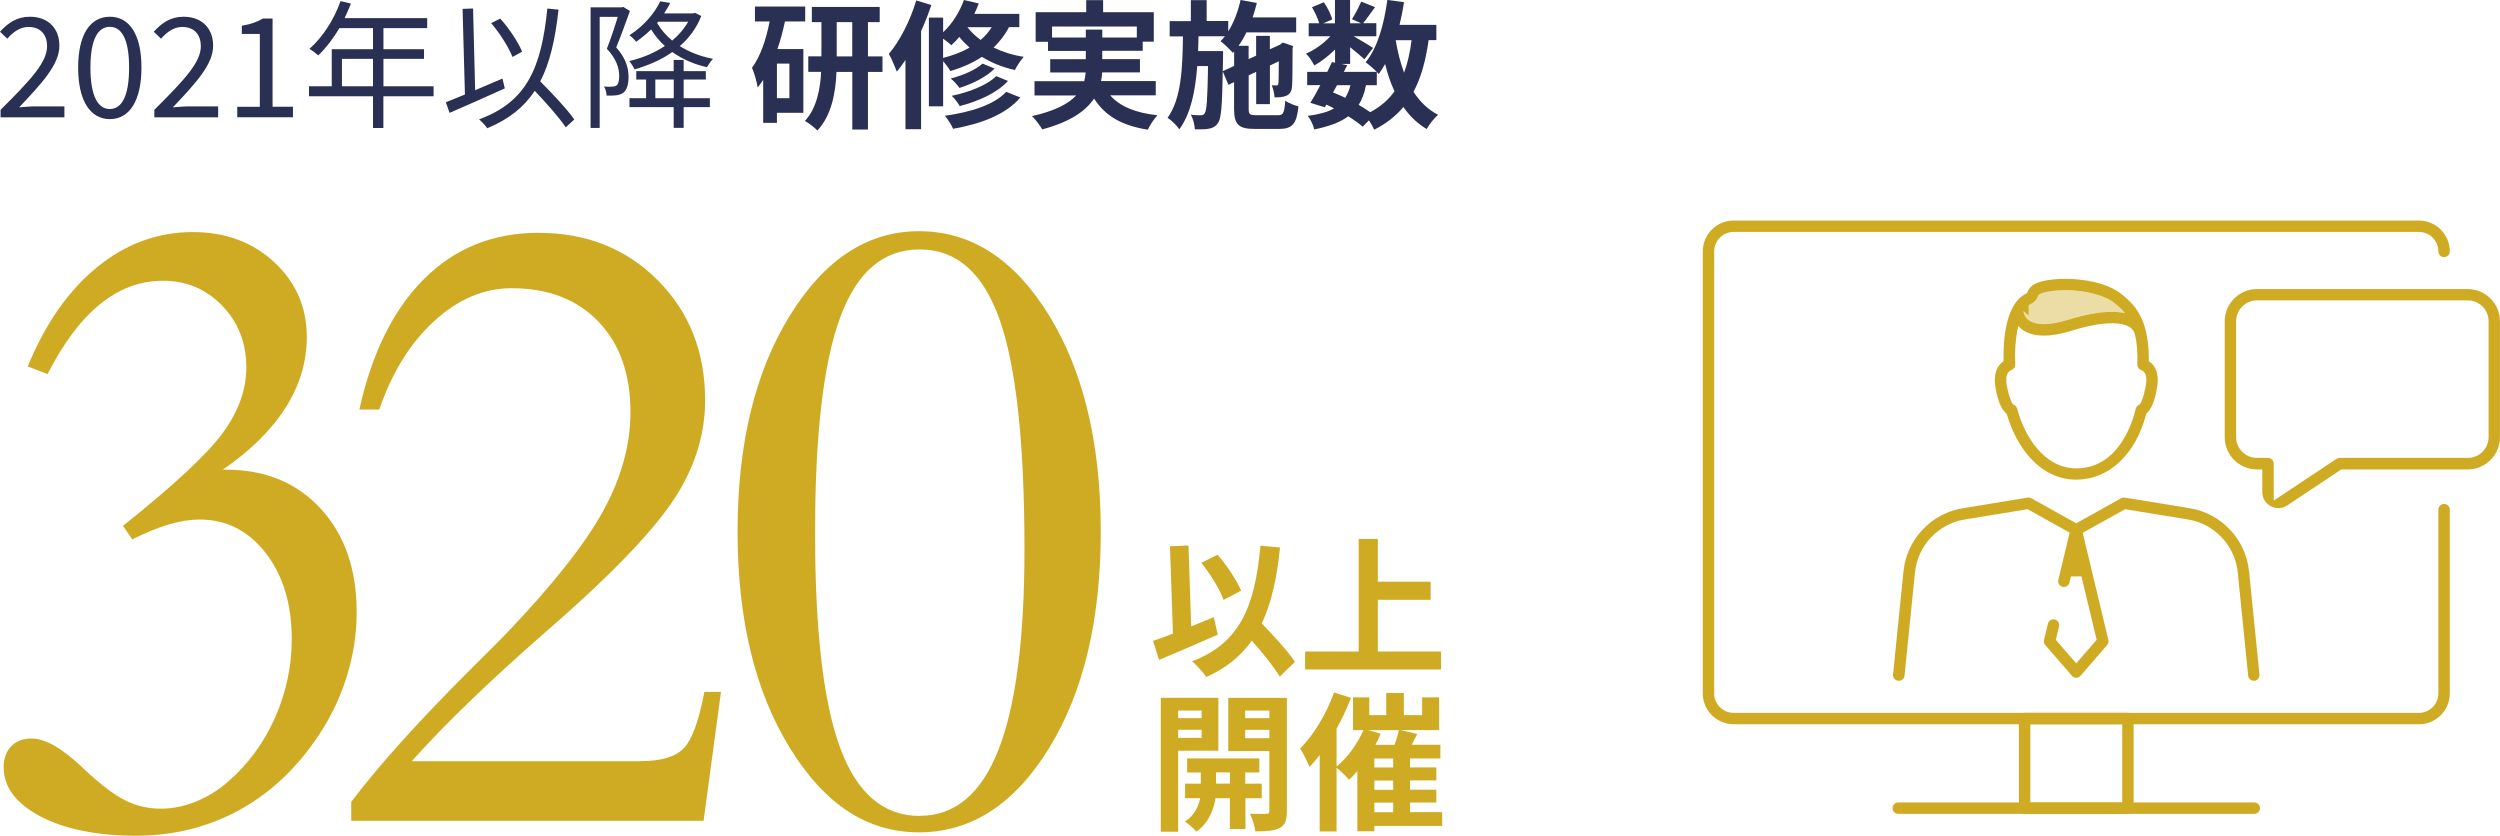 <?xml version="1.0" encoding="UTF-8"?><svg id="b" xmlns="http://www.w3.org/2000/svg" viewBox="0 0 433.18 144.8"><g id="c"><path d="M351.92,52.66c.76-.37,1.01-.9,1.2-1.3l.14-.3.29-.15c.44-.22,1.24-.4,2.33-.52.64-.07,1.31-.11,2-.11,3.45,0,6.86.9,8.49,2.23l.11.09c.53.43,1.15.94,1.73,1.67-.68-.16-1.45-.24-2.3-.24-2.07,0-4.58.45-7.43,1.34-1.68.52-3.14.79-4.34.79-1.35,0-2.12-.34-2.54-.62-.73-.5-.93-1.2-.99-1.56.01-.02.02-.04.03-.05l.88.78v-1.81c.13-.1.26-.19.4-.26Z" style="fill:#ecdda7;"/><path d="M359.76,117.44c-.29,0-.56-.12-.75-.34l-4.62-5.33c-.21-.24-.29-.57-.22-.88l.68-2.82c.11-.45.5-.76.96-.76.08,0,.16,0,.23.03.53.13.86.66.73,1.19l-.56,2.33,3.54,4.08,3.54-4.08-2.63-10.99h-1.82l-.26,1.08c-.11.45-.5.76-.97.76-.08,0-.15,0-.23-.03-.25-.06-.47-.22-.61-.44-.14-.23-.18-.49-.12-.75l2.13-8.91c.11-.45.5-.76.96-.76s.86.31.96.76l4.62,19.31c.07.31,0,.64-.21.88l-4.62,5.33c-.19.22-.46.34-.75.34Z" style="fill:#cfab24;"/><path d="M328.9,117.96c-.54-.05-.94-.54-.89-1.08l1.81-17.88c.56-5.54,4.79-10.04,10.28-10.94l11.23-1.84s.1-.01.15-.01c.17,0,.34.04.49.12l7.78,4.34,7.79-4.34c.15-.08.31-.12.49-.12.05,0,.11,0,.16.01l11.23,1.84c5.5.9,9.72,5.4,10.28,10.94l1.8,17.88c.05.54-.34,1.03-.88,1.08-.03,0-.07,0-.1,0-.51,0-.93-.38-.98-.89l-1.8-17.88c-.47-4.65-4.02-8.43-8.63-9.18l-10.89-1.78-7.97,4.44c-.15.08-.31.13-.48.13s-.33-.04-.48-.13l-7.96-4.44-10.89,1.78c-4.61.75-8.16,4.53-8.63,9.18l-1.81,17.88c-.05.51-.47.89-.98.89-.03,0-.07,0-.1,0Z" style="fill:#cfab24;"/><path d="M372.67,62.85l-.34-.28v-.44c0-1.8-.18-3.29-.47-4.55,0,0,0-.01,0-.02,0,0,0-.01,0-.02-.89-3.82-2.83-5.4-4.12-6.46l-.11-.09c-2.41-1.98-6.63-2.68-9.77-2.68-.77,0-1.51.04-2.2.12-2.95.34-3.79,1-4.33,2.09l-.13.28-.27.14c-3.56,1.88-3.82,8.45-3.77,11.18v.44s-.33.29-.33.29c-.88.75-1.27,1.93-1.17,3.58.31,2.48.97,4.3,1.87,5.12l.19.17.07.25c1.6,5.39,5.59,11.14,11.97,11.14,5.6,0,10.22-4.29,12.07-11.19l.07-.25.18-.18c.87-.85,1.49-2.65,1.78-5.13.1-1.6-.3-2.78-1.19-3.53ZM351.92,52.66c.76-.37,1.01-.9,1.2-1.3l.14-.3.29-.15c.44-.22,1.24-.4,2.33-.52.64-.07,1.31-.11,2-.11,3.45,0,6.86.9,8.49,2.23l.11.09c.53.43,1.15.94,1.73,1.67-.68-.16-1.45-.24-2.3-.24-2.07,0-4.58.45-7.43,1.34-1.68.52-3.14.79-4.34.79-1.35,0-2.12-.34-2.54-.62-.73-.5-.93-1.2-.99-1.56.01-.02.02-.04.03-.05l.88.78v-1.81c.13-.1.26-.19.4-.26ZM351.26,53.16l-.33.38c.1-.14.22-.26.33-.38ZM371.89,66.2c-.15,1.26-.56,2.96-.99,3.65l-.13.2-.21.12c-.24.13-.42.37-.49.64-.57,2.43-3.02,10.34-10.31,10.34-5.56,0-8.99-5.57-10.24-10.34-.07-.27-.25-.5-.5-.63l-.22-.11-.13-.21c-.43-.66-.86-2.36-1.03-3.61v-.07c-.05-.86.03-1.71.93-2.08.4-.16.65-.55.62-.98-.09-1.34-.05-4.22.52-6.65.19.22.41.43.67.63.95.7,2.21,1.05,3.76,1.05,1.41,0,3.08-.29,4.94-.88,2.64-.82,5.02-1.26,6.89-1.26,1.24,0,2.22.2,2.91.59.57.32.9.77,1.06,1.39.31,1.34.48,3.02.4,5.16-.01.42.23.8.62.96.91.36.99,1.2.93,2.09Z" style="fill:#cfab24;"/><path d="M394.76,88.04c-.45,0-.91-.11-1.31-.33-.9-.48-1.46-1.42-1.46-2.44v-3.93h-.94c-3.07,0-5.57-2.51-5.57-5.58v-20.09c0-3.08,2.5-5.58,5.58-5.58h36.53c3.08,0,5.58,2.5,5.58,5.58v20.09c0,3.08-2.5,5.58-5.58,5.58h-21.91l-9.39,6.25c-.46.3-.99.47-1.54.47ZM391.06,52.05c-1.99,0-3.6,1.62-3.6,3.6v20.09c0,1.99,1.62,3.6,3.6,3.6h1.92c.55,0,.99.44.99.99v6.41l10.87-7.23c.16-.11.35-.17.55-.17h22.21c1.99,0,3.6-1.62,3.6-3.6v-20.09c0-1.99-1.62-3.6-3.6-3.6h-36.53Z" style="fill:#cfab24;"/><path d="M300.39,125.49c-2.95,0-5.35-2.4-5.35-5.35V43.56c0-2.95,2.4-5.35,5.35-5.35h118.74c2.95,0,5.35,2.4,5.35,5.35,0,.55-.44.99-.99.99s-.99-.44-.99-.99c0-1.86-1.51-3.37-3.37-3.37h-118.74c-1.86,0-3.37,1.51-3.37,3.37v76.59c0,1.86,1.51,3.37,3.37,3.37h118.74c1.86,0,3.37-1.51,3.37-3.37v-31.84c0-.55.44-.99.99-.99s.99.44.99.99v31.84c0,2.95-2.4,5.35-5.35,5.35h-118.74Z" style="fill:#cfab24;"/><path d="M350.81,141.02c-.55,0-.99-.44-.99-.99v-15.53c0-.55.44-.99.99-.99h17.9c.55,0,.99.44.99.99v15.53c0,.55-.44.99-.99.99h-17.9ZM351.8,139.05h15.92v-13.56h-15.92v13.56Z" style="fill:#cfab24;"/><path d="M328.92,141.02c-.55,0-.99-.44-.99-.99s.44-.99.99-.99h61.68c.55,0,.99.44.99.99s-.44.99-.99.99h-61.68Z" style="fill:#cfab24;"/><path d="M8.25,64.82l-3.45-1.32c3.05-7.42,7.05-13.16,12.02-17.21,4.97-4.05,10.5-6.08,16.59-6.08,5.67,0,10.38,1.75,14.13,5.24,3.75,3.49,5.62,7.8,5.62,12.93,0,4.3-1.22,8.38-3.66,12.23-2.44,3.86-6.07,7.45-10.9,10.77h.56c6.8,0,12.27,2.26,16.42,6.77,4.15,4.52,6.22,10.49,6.22,17.91,0,3.76-.57,7.48-1.72,11.17-1.15,3.69-2.82,7.17-5.03,10.44-3.8,5.62-8.38,9.88-13.75,12.78-5.37,2.91-11.31,4.36-17.82,4.36s-12.3-1.12-16.52-3.37-6.33-5.08-6.33-8.5c0-1.51.43-2.72,1.3-3.63.87-.9,2.05-1.35,3.55-1.35,2.39,0,5.41,1.76,9.07,5.27l.14.15c2.77,2.59,5.11,4.36,7.03,5.31,1.92.95,3.96,1.43,6.12,1.43,2.01,0,4.03-.4,6.05-1.21,2.01-.81,3.87-1.94,5.55-3.41,3.52-3.03,6.25-6.73,8.19-11.1,1.94-4.37,2.92-8.92,2.92-13.66,0-6.05-1.5-11.02-4.5-14.9-3-3.88-6.82-5.82-11.46-5.82-1.64,0-3.41.28-5.31.84s-4.02,1.43-6.36,2.6l-1.62-2.34c8.81-7.03,14.58-12.4,17.3-16.11,2.72-3.71,4.08-7.5,4.08-11.35,0-4.25-1.4-7.81-4.18-10.69-2.79-2.88-6.2-4.32-10.23-4.32s-7.57,1.34-10.9,4.03c-3.33,2.69-6.38,6.74-9.14,12.16Z" style="fill:#cfab24;"/><path d="M60.86,142.23v-3.3c4.92-6.49,11.98-14.31,21.16-23.44,2.67-2.64,4.59-4.57,5.77-5.79,7.97-8.35,13.54-15.39,16.7-21.13,3.16-5.74,4.75-11.46,4.75-17.17,0-6.59-1.85-11.82-5.55-15.67-3.7-3.86-8.72-5.79-15.05-5.79-4.78,0-9.25,1.89-13.39,5.68-4.15,3.79-7.32,8.9-9.53,15.34h-3.45c2.16-9.81,5.91-17.37,11.25-22.67,5.34-5.3,11.93-7.95,19.76-7.95,8.34,0,15.25,2.75,20.71,8.24,5.46,5.49,8.19,12.42,8.19,20.76,0,5.52-1.54,10.83-4.61,15.93-3.07,5.1-9.06,11.68-17.96,19.74-1.12,1.03-3,2.69-5.62,4.98-9.47,8.3-17.02,15.6-22.64,21.9h39.59c3.61,0,6.13-.76,7.56-2.27,1.43-1.51,2.61-4.76,3.55-9.74h2.88l-3.02,22.34h-61.03Z" style="fill:#cfab24;"/><path d="M159.23,40.06c9.05,0,16.56,4.86,22.54,14.58,5.98,9.72,8.96,22.22,8.96,37.5s-2.99,27.78-8.96,37.5c-5.98,9.72-13.49,14.58-22.54,14.58s-16.37-4.88-22.39-14.65c-6.02-9.77-9.04-22.24-9.04-37.43s3.01-27.66,9.04-37.43c6.02-9.77,13.49-14.65,22.39-14.65ZM159.37,141.36c6.09,0,10.64-3.82,13.64-11.46,3-7.64,4.5-19.23,4.5-34.75,0-18.36-1.43-31.6-4.29-39.73-2.86-8.13-7.48-12.2-13.85-12.2s-10.88,3.92-13.78,11.76c-2.91,7.84-4.36,20.28-4.36,37.32s1.45,29.48,4.36,37.32c2.91,7.84,7.5,11.76,13.78,11.76Z" style="fill:#cfab24;"/><path d="M211.01,109.96c-3.42,1.53-7.25,3.16-10.18,4.38l-1.04-3.29c.99-.34,2.15-.75,3.45-1.27l-.52-15.13,3.21-.13.47,14.02c1.29-.54,2.62-1.09,3.91-1.61l.7,3.03ZM221.74,117.24c-.98-1.68-2.93-4.07-4.84-6.24-1.89,2.69-4.46,4.77-7.88,6.3-.44-.67-1.71-2.07-2.46-2.72,8.21-3.11,10.88-9.38,11.84-20.03l3.39.31c-.54,5.31-1.48,9.64-3.16,13.16,2.15,2.23,4.56,4.84,5.75,6.66l-2.64,2.57ZM212.02,103.95c-.65-1.79-2.31-4.51-3.86-6.43l2.8-1.4c1.68,1.89,3.32,4.43,4.09,6.22l-3.03,1.61Z" style="fill:#cfab24;"/><path d="M249.69,112.89v3.11h-23.55v-3.11h9.28v-19.51h3.32v7.41h9.15v3.14h-9.15v8.96h10.96Z" style="fill:#cfab24;"/><path d="M204.14,130.08v14.04h-3.01v-23.21h9.98v9.17h-6.97ZM204.14,123.11v1.32h4.07v-1.32h-4.07ZM208.21,127.85v-1.4h-4.07v1.4h4.07ZM215.8,138.3v5.34h-2.7v-5.34h-2.49c-.26,1.79-1.11,4.3-3.32,5.8-.44-.54-1.37-1.35-1.97-1.76,1.66-1.04,2.38-2.72,2.64-4.04h-2.62v-2.51h2.72v-1.94h-2.36v-2.44h12.51v2.44h-2.44v1.94h2.85v2.51h-2.85ZM213.11,135.78v-1.94h-2.41v1.94h2.41ZM222.98,140.52c0,1.58-.29,2.44-1.22,2.93-.93.52-2.28.6-4.25.6-.1-.86-.52-2.25-.93-3.06,1.17.05,2.44.05,2.82.03.41,0,.54-.16.54-.52v-10.36h-7.12v-9.22h10.16v19.61ZM215.75,123.11v1.32h4.2v-1.32h-4.2ZM219.95,127.91v-1.45h-4.2v1.45h4.2Z" style="fill:#cfab24;"/><path d="M249.9,143.11h-11.76v.93h-2.95v-10.42c-.47.54-.96,1.04-1.42,1.48-.49-.54-1.5-1.55-2.18-2.07v11.04h-2.93v-13.24c-.57.75-1.17,1.45-1.76,2.07-.29-.75-1.11-2.46-1.63-3.19,2.33-2.33,4.56-6.01,5.88-9.72l2.93.93c-.67,1.79-1.53,3.6-2.49,5.34v6.56c1.89-1.53,3.6-3.91,4.66-6.32h-1.81v-5.67h2.82v3.08h2.93v-3.83h3.06v3.83h3.16v-3.08h2.95v5.67h-6.74l2.95.67-.96,1.87h4.97v2.38h-5.26v1.55h4.56v2.25h-4.56v1.61h4.56v2.23h-4.56v1.66h5.57v2.38ZM239.23,127.13c-.26.65-.57,1.29-.91,1.92h3.32c.31-.86.6-1.79.75-2.54h-5.34l2.18.62ZM241.4,131.43h-3.26v1.55h3.26v-1.55ZM241.4,135.24h-3.26v1.61h3.26v-1.61ZM238.14,140.73h3.26v-1.66h-3.26v1.66Z" style="fill:#cfab24;"/><path d="M.1,19.03c5.16-5.14,8.06-8.21,8.06-11.02,0-1.94-1.06-3.34-3.24-3.34-1.44,0-2.69.91-3.65,2.04l-1.27-1.22c1.44-1.56,2.95-2.59,5.18-2.59,3.14,0,5.11,1.99,5.11,5.02,0,3.22-2.93,6.41-6.98,10.68.91-.07,1.97-.17,2.88-.17h4.97v1.9H.1v-1.3Z" style="fill:#2a3054;"/><path d="M13.54,11.71c0-5.74,2.09-8.81,5.5-8.81s5.47,3.1,5.47,8.81-2.06,8.93-5.47,8.93-5.5-3.19-5.5-8.93ZM22.37,11.71c0-5.02-1.34-7.06-3.34-7.06s-3.36,2.04-3.36,7.06,1.34,7.18,3.36,7.18,3.34-2.16,3.34-7.18Z" style="fill:#2a3054;"/><path d="M26.74,19.03c5.16-5.14,8.06-8.21,8.06-11.02,0-1.94-1.06-3.34-3.24-3.34-1.44,0-2.69.91-3.65,2.04l-1.27-1.22c1.44-1.56,2.95-2.59,5.18-2.59,3.14,0,5.11,1.99,5.11,5.02,0,3.22-2.93,6.41-6.98,10.68.91-.07,1.97-.17,2.88-.17h4.97v1.9h-11.06v-1.3Z" style="fill:#2a3054;"/><path d="M41.11,18.51h3.91V5.88h-3.12v-1.42c1.56-.26,2.69-.67,3.65-1.25h1.68v15.29h3.53v1.82h-9.65v-1.82Z" style="fill:#2a3054;"/><path d="M75.12,16.68h-8.69v5.5h-1.8v-5.5h-11.09v-1.73h3.94v-6.43h7.15v-3.65h-5.83c-1.08,1.85-2.35,3.48-3.65,4.73-.34-.29-1.08-.89-1.54-1.13,2.26-1.97,4.27-5.06,5.4-8.28l1.8.43c-.34.84-.72,1.7-1.1,2.52h14.31v1.73h-7.58v3.65h7.03v1.68h-7.03v4.75h8.69v1.73ZM64.63,14.95v-4.75h-5.38v4.75h5.38Z" style="fill:#2a3054;"/><path d="M87.48,15.31c-3.31,1.51-6.94,3.1-9.58,4.25l-.65-1.85c.94-.36,2.06-.82,3.31-1.34l-.41-14.83,1.82-.07.36,14.16c1.54-.65,3.14-1.34,4.73-2.02l.41,1.7ZM98.04,22.08c-1.1-1.66-3.34-4.18-5.38-6.34-1.87,2.83-4.49,4.92-8.23,6.48-.24-.36-.98-1.18-1.42-1.54,8.23-3.02,10.78-8.83,11.83-19.2l1.94.19c-.58,5.14-1.49,9.22-3.17,12.43,2.14,2.16,4.68,4.83,5.9,6.6l-1.49,1.37ZM88.8,9.87c-.65-1.66-2.18-4.1-3.7-5.86l1.58-.79c1.58,1.75,3.12,4.1,3.79,5.74l-1.68.91Z" style="fill:#2a3054;"/><path d="M109.15,1.9c-.72,1.97-1.58,4.42-2.38,6.31,1.73,1.94,2.14,3.67,2.14,5.14,0,1.27-.29,2.28-.94,2.74-.34.24-.77.38-1.25.43s-1.06.07-1.61.05c-.02-.46-.17-1.13-.46-1.58.55.05,1.03.07,1.39.02.31,0,.58-.07.77-.19.36-.26.48-.94.48-1.63,0-1.3-.41-2.9-2.14-4.75.7-1.75,1.39-3.89,1.9-5.52h-3.14v19.25h-1.58V1.27h5.38l.29-.07,1.15.7ZM121.51,2.78c-.82,2.09-2.11,3.82-3.72,5.21,1.66,1.03,3.6,1.8,5.76,2.21-.34.34-.82,1.01-1.06,1.44-2.28-.5-4.3-1.42-6-2.62-1.97,1.39-4.25,2.35-6.55,3-.19-.43-.58-1.06-.91-1.44,2.16-.5,4.32-1.37,6.17-2.62-.94-.84-1.73-1.8-2.38-2.86-.77.74-1.63,1.46-2.59,2.14-.26-.36-.82-.89-1.18-1.13,2.64-1.68,4.44-3.96,5.35-5.88l1.73.29c-.31.6-.65,1.2-1.06,1.8h5.04l.31-.1,1.08.55ZM118.46,17.02h4.54v1.54h-4.54v3.6h-1.73v-3.6h-7.66v-1.54h2.88v-3.24h-1.7v-1.46h6.48v-1.94h1.73v1.94h3.84v1.46h-3.84v3.24ZM116.74,17.02v-3.24h-3.19v3.24h3.19ZM113.86,3.98c.65,1.13,1.54,2.16,2.62,3.05,1.1-.94,2.06-2.02,2.76-3.26h-5.21l-.17.22Z" style="fill:#2a3054;"/><path d="M136.01,3.72c-.34,1.61-.77,3.24-1.3,4.78h4.49v11.04h-4.58v1.75h-2.38v-7.44c-.31.46-.62.89-.96,1.3-.1-.77-.6-2.59-.98-3.41,1.46-1.97,2.45-4.87,3.05-8.02h-2.54V1.13h8.71v2.59h-3.5ZM136.78,11.02h-2.16v6h2.16v-6ZM152.91,12.46h-2.52v9.99h-2.71v-9.99h-2.74c-.14,3.53-.84,7.54-3.31,10.15-.48-.5-1.51-1.3-2.16-1.66,2.06-2.23,2.66-5.57,2.81-8.5h-2.23v-2.69h2.28V3.84h-1.66V1.2h11.76v2.64h-2.04v5.93h2.52v2.69ZM147.67,9.77V3.84h-2.69v5.93h2.69Z" style="fill:#2a3054;"/><path d="M161.38.86c-.5,1.49-1.1,3.05-1.78,4.54v16.99h-2.71v-12c-.48.72-.98,1.42-1.51,2.02-.24-.67-.91-2.33-1.37-3.07,1.92-2.26,3.7-5.76,4.75-9.26l2.62.79ZM174.82,4.71c-.7,1.37-1.61,2.52-2.66,3.53,1.49.72,3.24,1.3,5.23,1.61-.5.53-1.2,1.61-1.54,2.28-2.21-.48-4.13-1.3-5.71-2.28-1.61,1.06-3.46,1.87-5.47,2.47-.22-.43-.77-1.18-1.25-1.73v7.83h-2.47V3.05h2.47v2.54c1.56-1.46,2.86-3.5,3.6-5.59l2.57.6c-.22.6-.48,1.22-.77,1.8h7.8v2.3h-1.8ZM163.42,10.03c1.7-.43,3.24-1.01,4.58-1.78-.67-.6-1.27-1.22-1.78-1.85-.43.53-.91,1.01-1.39,1.44-.31-.31-.89-.77-1.42-1.15v3.34ZM176.79,16.9c-2.5,2.93-6.74,4.54-11.64,5.42-.31-.7-.89-1.63-1.44-2.26,4.42-.6,8.57-1.9,10.63-4.15l2.45.98ZM172.34,11.88c-1.49,1.51-3.86,2.64-6.1,3.36-.34-.53-.96-1.2-1.51-1.63,2.04-.53,4.34-1.51,5.52-2.59l2.09.86ZM174.65,14.04c-1.9,2.06-5.09,3.5-8.35,4.34-.31-.53-.89-1.32-1.39-1.78,3-.62,6.12-1.82,7.71-3.41l2.04.84ZM167.62,4.71c.6.77,1.37,1.54,2.3,2.21.77-.65,1.39-1.37,1.92-2.21h-4.22Z" style="fill:#2a3054;"/><path d="M192.38,16.54c1.7,1.92,4.39,3.02,8.18,3.43-.58.6-1.32,1.73-1.68,2.5-4.56-.72-7.42-2.42-9.31-5.4-1.42,2.14-4.08,4.03-8.98,5.35-.34-.62-1.15-1.7-1.78-2.3,4.03-.91,6.34-2.16,7.66-3.58h-7.22v-2.47h8.62c.12-.5.19-1.01.24-1.51h-6.14v-2.3h6.17v-1.44h-6.55v-1.58h-2.14V2.11h8.76V.02h2.93v2.09h8.78v5.11h-1.92v1.58h-7.01v1.44h6.53v2.3h-6.55c-.02.5-.07,1.01-.19,1.51h9.48v2.47h-7.87ZM188.14,6.5v-1.37h2.86v1.37h5.98v-1.9h-14.69v1.9h5.86Z" style="fill:#2a3054;"/><path d="M221.42,19.97c.94,0,1.13-.41,1.27-2.52.58.41,1.61.82,2.3.98-.31,3-1.03,3.91-3.36,3.91h-4.2c-2.83,0-3.6-.77-3.6-3.5v-4.61l-.98.46-.98-2.33c-.1,5.88-.26,8.18-.82,8.95-.43.62-.89.86-1.54.98-.6.14-1.51.12-2.47.12-.05-.79-.31-1.85-.7-2.54.74.1,1.42.1,1.73.1s.5-.07.7-.38c.31-.48.46-2.5.55-8.14h-1.87c-.34,4.32-1.1,8.21-3.1,10.95-.46-.67-1.34-1.54-2.04-1.99,2.38-3.29,2.59-8.57,2.66-14.11h-2.3v-2.64h3.67V.02h2.74v3.62h3.74v1.8c.98-1.56,1.7-3.48,2.14-5.45l2.81.53c-.19.84-.46,1.68-.72,2.5h7.54v2.59h-8.62c-.41.84-.86,1.63-1.37,2.33h1.75v2.3l1.3-.6v-3.43h2.38v2.33l1.73-.79.1-.07.43-.31,1.78.62-.1.38c-.02,3.41-.02,5.86-.1,6.58-.05.86-.38,1.39-1.03,1.66-.58.24-1.34.26-1.99.26-.05-.65-.24-1.56-.5-2.09.29.02.62.02.82.02s.31-.05.34-.36c.05-.22.05-1.54.07-3.82l-1.54.72v6.7h-2.38v-5.59l-1.3.6v5.78c0,.98.17,1.13,1.37,1.13h3.7ZM213.84,11.42v-2.5l-.22.24c-.46-.53-1.51-1.58-2.14-2.02.26-.26.53-.55.77-.86h-4.58c-.02.86-.05,1.73-.07,2.57h4.32v1.08l-.05,2.4,1.97-.91Z" style="fill:#2a3054;"/><path d="M247.54,6.96c-.5,3.55-1.32,6.53-2.62,8.95,1.1,1.7,2.5,3.07,4.25,3.98-.65.58-1.54,1.68-1.97,2.47-1.63-.98-2.95-2.26-4.03-3.82-1.32,1.58-2.98,2.88-5.06,3.94-.17-.41-.53-1.06-.91-1.63l-1.08,1.1c-.65-.55-1.51-1.18-2.5-1.8-1.42,1.06-3.34,1.75-5.9,2.28-.17-.82-.67-1.78-1.13-2.35,1.94-.26,3.43-.65,4.56-1.3-.43-.24-.89-.46-1.34-.65l-.26.46-2.5-.77c.53-.84,1.13-1.92,1.73-3.07h-2.28v-2.3h3.48c.29-.6.58-1.18.82-1.7l.53.12v-2.3c-1.1,1.1-2.4,2.11-3.6,2.78-.31-.62-.91-1.56-1.44-2.06,1.46-.6,3.07-1.75,4.22-3h-3.75v-2.26h1.82c-.22-.82-.74-1.92-1.25-2.78l2.06-.86c.62.91,1.25,2.14,1.44,2.98l-1.54.67h2.02V0h2.62v4.03h1.9l-1.58-.7c.55-.86,1.22-2.14,1.61-3.05l2.4.96c-.74,1.03-1.49,2.04-2.06,2.78h2.28v2.26h-3.94c1.15.65,2.86,1.66,3.38,2.02l-1.51,1.97c-.53-.5-1.54-1.34-2.47-2.09v2.9h-1.54l1.03.22-.58,1.15h5.71c-.55-.55-1.42-1.3-1.94-1.66,2.04-2.45,3.19-6.53,3.77-10.8l2.88.38c-.19,1.34-.46,2.66-.77,3.94h6.38v2.64h-1.34ZM230.98,16.03c.72.29,1.42.58,2.11.91.38-.6.7-1.32.91-2.18h-2.33l-.7,1.27ZM236.69,14.76c-.26,1.34-.67,2.47-1.27,3.41.74.43,1.44.86,1.99,1.27,1.78-.94,3.17-2.14,4.22-3.62-.67-1.42-1.2-3-1.63-4.73-.34.62-.72,1.2-1.1,1.73-.1-.1-.19-.22-.34-.36v2.3h-1.87ZM241.83,6.96c.34,2.02.82,3.91,1.46,5.64.6-1.63,1.03-3.53,1.3-5.64h-2.76Z" style="fill:#2a3054;"/></g></svg>